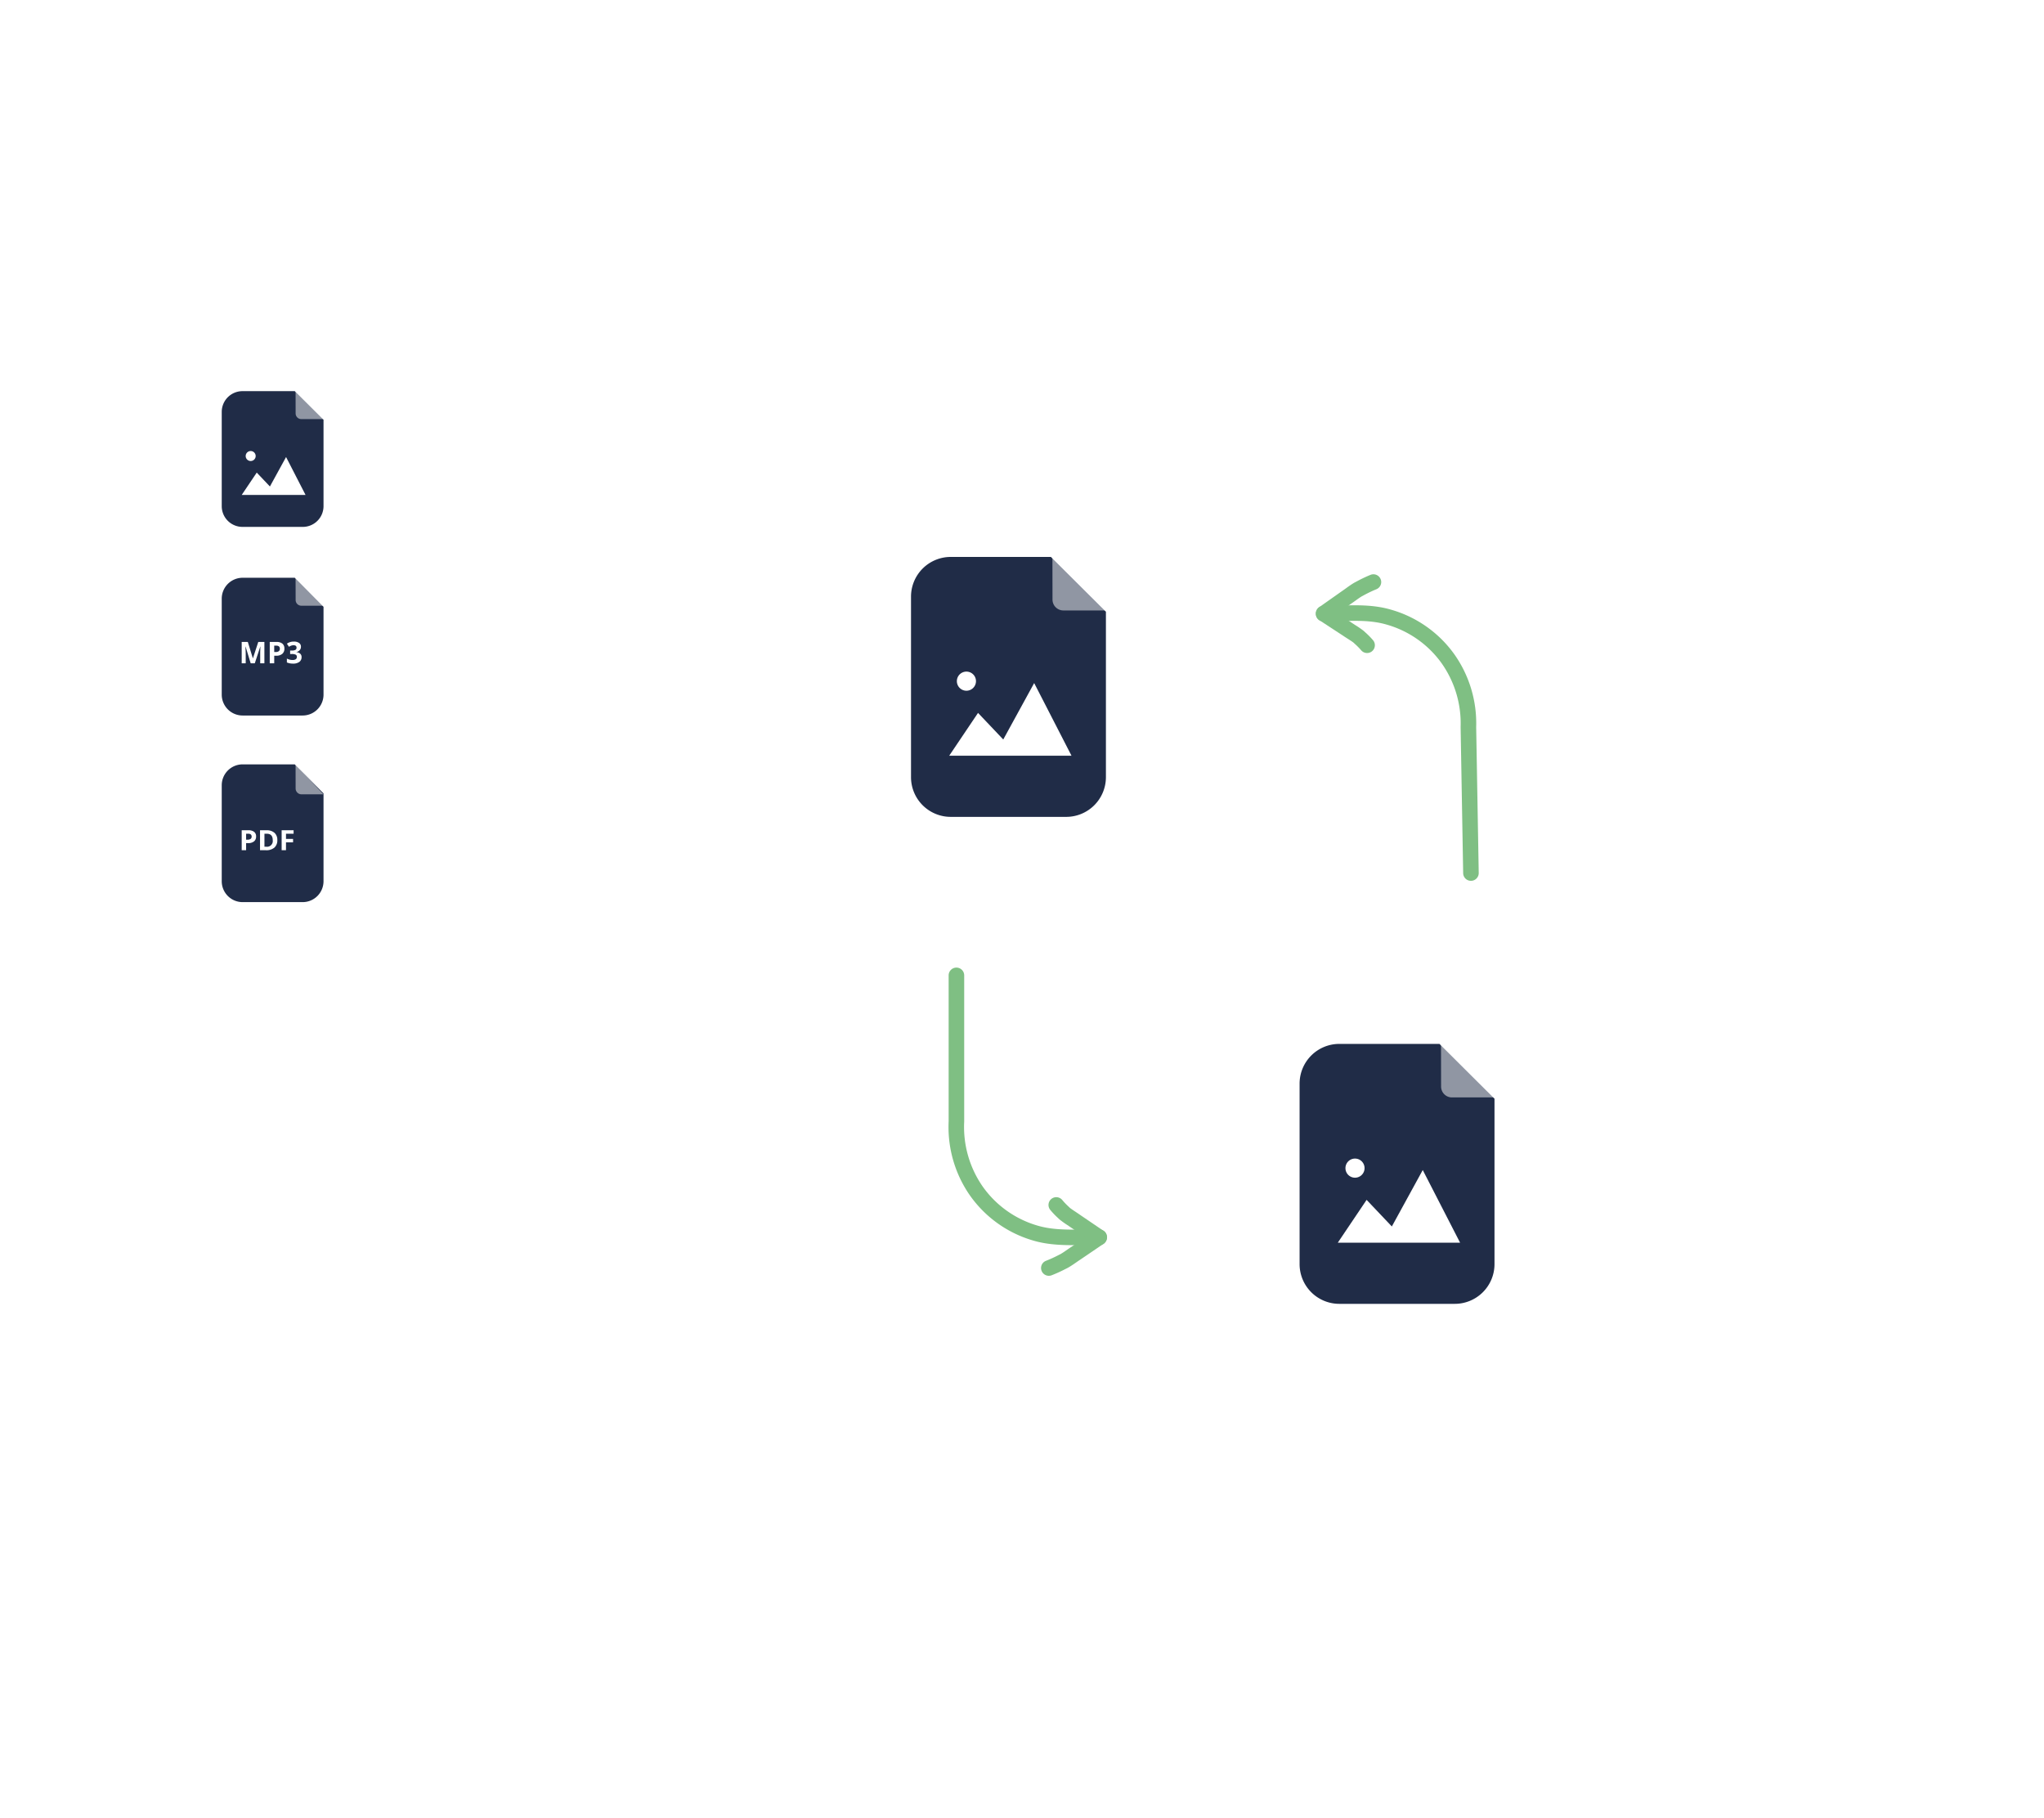 <svg xmlns="http://www.w3.org/2000/svg" xmlns:xlink="http://www.w3.org/1999/xlink" width="529.007" height="470.371" viewBox="0 0 529.007 470.371">
  <defs>
    <filter id="Rectangle_110" x="0" y="15.635" width="141.119" height="357.409" filterUnits="userSpaceOnUse">
      <feOffset input="SourceAlpha"/>
      <feGaussianBlur stdDeviation="10" result="blur"/>
      <feFlood flood-opacity="0.102"/>
      <feComposite operator="in" in2="blur"/>
      <feComposite in="SourceGraphic"/>
    </filter>
    <filter id="Rectangle_106" x="93.67" y="0" width="435.336" height="470.371" filterUnits="userSpaceOnUse">
      <feOffset input="SourceAlpha"/>
      <feGaussianBlur stdDeviation="15" result="blur-2"/>
      <feFlood flood-opacity="0.102"/>
      <feComposite operator="in" in2="blur-2"/>
      <feComposite in="SourceGraphic"/>
    </filter>
  </defs>
  <g id="Group_121" data-name="Group 121" transform="translate(-634.997 -2983.105)">
    <g id="Group_93" data-name="Group 93" transform="translate(24.997 579.464)">
      <g transform="matrix(1, 0, 0, 1, 610, 2403.64)" filter="url(#Rectangle_110)">
        <rect id="Rectangle_110-2" data-name="Rectangle 110" width="81.119" height="297.409" rx="10" transform="translate(30 45.63)" fill="#fff"/>
      </g>
      <path id="Path_564" data-name="Path 564" d="M608.337,3116.132h-15.56a5.406,5.406,0,0,1-5.392-5.423v-24.794a5.406,5.406,0,0,1,5.392-5.423h13.515l7.436,7.513v22.7A5.406,5.406,0,0,1,608.337,3116.132Z" transform="translate(80.003 -527.359)" fill="#202c47"/>
      <path id="Path_565" data-name="Path 565" d="M613.728,3087.723h-5.742a1.47,1.47,0,0,1-1.475-1.464l-.014-5.767" transform="translate(80.003 -527.359)" fill="#fff" opacity="0.5"/>
      <path id="Path_566" data-name="Path 566" d="M594.877,3102.627l-1.323-4.336h-.034q.072,1.323.072,1.765v2.571h-1.041V3097.1h1.585l1.3,4.226h.023l1.379-4.226h1.586v5.527h-1.086v-2.616c0-.124,0-.266,0-.427s.023-.59.053-1.286h-.034l-1.416,4.329Z" transform="translate(80.003 -527.359)" fill="#fff"/>
      <path id="Path_567" data-name="Path 567" d="M603.6,3098.824a1.687,1.687,0,0,1-.556,1.364,2.347,2.347,0,0,1-1.574.473h-.5v1.966H599.81V3097.1h1.755a2.31,2.31,0,0,1,1.518.435A1.575,1.575,0,0,1,603.6,3098.824Zm-2.63.877h.383a1.281,1.281,0,0,0,.8-.212.753.753,0,0,0,.267-.624.765.765,0,0,0-.225-.608,1.036,1.036,0,0,0-.7-.2h-.53Z" transform="translate(80.003 -527.359)" fill="#fff"/>
      <path id="Path_568" data-name="Path 568" d="M607.885,3098.336a1.306,1.306,0,0,1-.312.881,1.617,1.617,0,0,1-.876.5v.023a1.726,1.726,0,0,1,1.007.408,1.135,1.135,0,0,1,.342.869,1.483,1.483,0,0,1-.575,1.244,2.643,2.643,0,0,1-1.641.442,3.967,3.967,0,0,1-1.586-.3v-1a3.519,3.519,0,0,0,.7.265,2.941,2.941,0,0,0,.759.1,1.471,1.471,0,0,0,.849-.2.725.725,0,0,0,.274-.632.571.571,0,0,0-.316-.552,2.329,2.329,0,0,0-1.007-.162h-.417v-.9h.425a1.97,1.97,0,0,0,.932-.167.61.61,0,0,0,.3-.578q0-.627-.782-.627a1.815,1.815,0,0,0-.552.09,2.694,2.694,0,0,0-.62.314l-.538-.805a2.974,2.974,0,0,1,1.793-.544,2.294,2.294,0,0,1,1.345.347A1.119,1.119,0,0,1,607.885,3098.336Z" transform="translate(80.003 -527.359)" fill="#fff"/>
      <path id="Path_569" data-name="Path 569" d="M608.337,3164.418h-15.56a5.406,5.406,0,0,1-5.392-5.422v-24.8a5.407,5.407,0,0,1,5.392-5.423h13.515l7.436,7.514V3159A5.408,5.408,0,0,1,608.337,3164.418Z" transform="translate(80.003 -527.359)" fill="#202c47"/>
      <path id="Path_570" data-name="Path 570" d="M613.728,3136.526h-5.745a1.524,1.524,0,0,1-1.476-1.569l-.01-6.179" transform="translate(80.003 -527.359)" fill="#fff" opacity="0.5"/>
      <path id="Path_571" data-name="Path 571" d="M596.277,3147.435a1.545,1.545,0,0,1-.546,1.275,2.387,2.387,0,0,1-1.546.442h-.491v1.837h-1.143v-5.165h1.723a2.346,2.346,0,0,1,1.49.406A1.438,1.438,0,0,1,596.277,3147.435Zm-2.583.819h.377a1.3,1.3,0,0,0,.789-.2.688.688,0,0,0,.262-.582.7.7,0,0,0-.221-.569,1.049,1.049,0,0,0-.686-.184h-.521Z" transform="translate(80.003 -527.359)" fill="#fff"/>
      <path id="Path_572" data-name="Path 572" d="M600.583,3148.385q0-1.664-1.535-1.664h-.609v3.363h.491A1.482,1.482,0,0,0,600.583,3148.385Zm1.188-.028a2.486,2.486,0,0,1-.76,1.954,3.177,3.177,0,0,1-2.188.678h-1.528v-5.165h1.694a2.93,2.93,0,0,1,2.051.667A2.4,2.4,0,0,1,601.771,3148.357Z" transform="translate(80.003 -527.359)" fill="#fff"/>
      <path id="Path_573" data-name="Path 573" d="M604.014,3150.989h-1.125v-5.165h3.092v.9h-1.966v1.332h1.83v.894h-1.83Z" transform="translate(80.003 -527.359)" fill="#fff"/>
      <path id="Path_574" data-name="Path 574" d="M608.333,3067.329H592.776a5.368,5.368,0,0,1-5.391-5.344V3037.55a5.368,5.368,0,0,1,5.391-5.344h13.515l7.437,7.406v22.373A5.369,5.369,0,0,1,608.333,3067.329Z" transform="translate(80.003 -527.359)" fill="#202c47"/>
      <path id="Path_575" data-name="Path 575" d="M613.728,3039.437h-5.746a1.468,1.468,0,0,1-1.474-1.464l-.011-5.767" transform="translate(80.003 -527.359)" fill="#fff" opacity="0.5"/>
      <path id="Path_576" data-name="Path 576" d="M592.551,3059.065l3.894-5.784,3.409,3.593,4.18-7.622,5.045,9.814Z" transform="translate(80.003 -527.359)" fill="#fff"/>
      <path id="Path_577" data-name="Path 577" d="M594.875,3050.284a1.292,1.292,0,1,0-1.291-1.292A1.291,1.291,0,0,0,594.875,3050.284Z" transform="translate(80.003 -527.359)" fill="#fff"/>
    </g>
    <g id="Group_96" data-name="Group 96" transform="translate(35.997 579.464)">
      <g transform="matrix(1, 0, 0, 1, 599, 2403.64)" filter="url(#Rectangle_106)">
        <rect id="Rectangle_106-2" data-name="Rectangle 106" width="345.336" height="380.371" rx="12.512" transform="translate(138.67 45)" fill="#fff"/>
      </g>
      <g id="Group_91" data-name="Group 91" transform="translate(-50.536 10.265)">
        <path id="Path_542" data-name="Path 542" d="M845.425,3132.094h-29.79a10.279,10.279,0,0,1-10.323-10.233V3075.07a10.28,10.28,0,0,1,10.323-10.234h25.88l14.24,14.182v42.843A10.28,10.28,0,0,1,845.425,3132.094Z" transform="translate(80.003 -527.359)" fill="#202c47"/>
        <path id="Path_543" data-name="Path 543" d="M855.755,3078.684h-11a2.813,2.813,0,0,1-2.824-2.805l-.021-11.042" transform="translate(80.003 -527.359)" fill="#fff" opacity="0.5"/>
        <path id="Path_544" data-name="Path 544" d="M815.2,3116.269l7.457-11.077,6.529,6.88,8-14.6,9.66,18.793Z" transform="translate(80.003 -527.359)" fill="#fff"/>
        <path id="Path_545" data-name="Path 545" d="M819.653,3099.454a2.473,2.473,0,1,0-2.473-2.472A2.473,2.473,0,0,0,819.653,3099.454Z" transform="translate(80.003 -527.359)" fill="#fff"/>
      </g>
      <g id="Group_92" data-name="Group 92" transform="translate(50.033 136.265)">
        <path id="Path_542-2" data-name="Path 542" d="M845.425,3132.094h-29.79a10.279,10.279,0,0,1-10.323-10.233V3075.07a10.28,10.28,0,0,1,10.323-10.234h25.88l14.24,14.182v42.843A10.28,10.28,0,0,1,845.425,3132.094Z" transform="translate(80.003 -527.359)" fill="#202c47"/>
        <path id="Path_543-2" data-name="Path 543" d="M855.755,3078.684h-11a2.813,2.813,0,0,1-2.824-2.805l-.021-11.042" transform="translate(80.003 -527.359)" fill="#fff" opacity="0.5"/>
        <path id="Path_544-2" data-name="Path 544" d="M815.2,3116.269l7.457-11.077,6.529,6.88,8-14.6,9.66,18.793Z" transform="translate(80.003 -527.359)" fill="#fff"/>
        <path id="Path_545-2" data-name="Path 545" d="M819.653,3099.454a2.473,2.473,0,1,0-2.473-2.472A2.473,2.473,0,0,0,819.653,3099.454Z" transform="translate(80.003 -527.359)" fill="#fff"/>
      </g>
      <g id="Group_94" data-name="Group 94" transform="translate(966.222 2631.782) rotate(-91)">
        <path id="Path_591" data-name="Path 591" d="M41.233,15.559q-.747,0-1.493-.035l-37.727,0a2.013,2.013,0,1,1,0-4.027H39.837A26.961,26.961,0,0,0,56.551,6.777,26.34,26.34,0,0,0,66.668-7.188c1.2-3.85,1.157-7.881,1.11-12.15-.016-1.393-.029-2.783,0-4.165a1.968,1.968,0,0,1,2.055-1.972,2.015,2.015,0,0,1,1.97,2.055c-.027,1.34-.013,2.688,0,4.038.047,4.392.1,8.935-1.289,13.384A30.369,30.369,0,0,1,58.845,10.087,30.919,30.919,0,0,1,41.233,15.559Z" fill="#7fbf83"/>
        <path id="Path_592" data-name="Path 592" d="M55.212-8.415a2.011,2.011,0,0,1-1.889-1.319,32.275,32.275,0,0,0-1.45-3.18l-.266-.53c-.335-.583-.747-1.176-1.16-1.769-.255-.367-.509-.736-.76-1.121L47.266-19.9l-2.442,3.6c-.258.364-.488.712-.72,1.058A24.8,24.8,0,0,1,42.643-13.2l-.435.461a20.542,20.542,0,0,1-2.062,1.959,2.017,2.017,0,0,1-2.83-.321,2.016,2.016,0,0,1,.322-2.83A17.151,17.151,0,0,0,39.3-15.523l.34-.353c.29-.362.689-.963,1.111-1.6.253-.379.506-.759.763-1.121L45.6-24.613a2.088,2.088,0,0,1,3.331,0l4.109,6.05c.25.383.483.72.717,1.055.462.667.939,1.356,1.4,2.173l.311.62a35.231,35.231,0,0,1,1.628,3.59,2.013,2.013,0,0,1-1.2,2.584A1.984,1.984,0,0,1,55.212-8.415Z" transform="translate(22.524 0.021)" fill="#7fbf83"/>
      </g>
      <g id="Group_95" data-name="Group 95" transform="translate(860.042 2654) rotate(90)">
        <path id="Path_591-2" data-name="Path 591" d="M41.233,15.559q-.747,0-1.493-.035l-37.727,0a2.013,2.013,0,1,1,0-4.027H39.837A26.961,26.961,0,0,0,56.551,6.777,26.34,26.34,0,0,0,66.668-7.188c1.2-3.85,1.157-7.881,1.11-12.15-.016-1.393-.029-2.783,0-4.165a1.968,1.968,0,0,1,2.055-1.972,2.015,2.015,0,0,1,1.97,2.055c-.027,1.34-.013,2.688,0,4.038.047,4.392.1,8.935-1.289,13.384A30.369,30.369,0,0,1,58.845,10.087,30.919,30.919,0,0,1,41.233,15.559Z" fill="#7fbf83"/>
        <path id="Path_592-2" data-name="Path 592" d="M55.212-8.415a2.011,2.011,0,0,1-1.889-1.319,32.275,32.275,0,0,0-1.45-3.18l-.266-.53c-.335-.583-.747-1.176-1.16-1.769-.255-.367-.509-.736-.76-1.121L47.266-19.9l-2.442,3.6c-.258.364-.488.712-.72,1.058A24.8,24.8,0,0,1,42.643-13.2l-.435.461a20.542,20.542,0,0,1-2.062,1.959,2.017,2.017,0,0,1-2.83-.321,2.016,2.016,0,0,1,.322-2.83A17.151,17.151,0,0,0,39.3-15.523l.34-.353c.29-.362.689-.963,1.111-1.6.253-.379.506-.759.763-1.121L45.6-24.613a2.088,2.088,0,0,1,3.331,0l4.109,6.05c.25.383.483.72.717,1.055.462.667.939,1.356,1.4,2.173l.311.62a35.231,35.231,0,0,1,1.628,3.59,2.013,2.013,0,0,1-1.2,2.584A1.984,1.984,0,0,1,55.212-8.415Z" transform="translate(22.524 0.021)" fill="#7fbf83"/>
      </g>
    </g>
  </g>
</svg>
